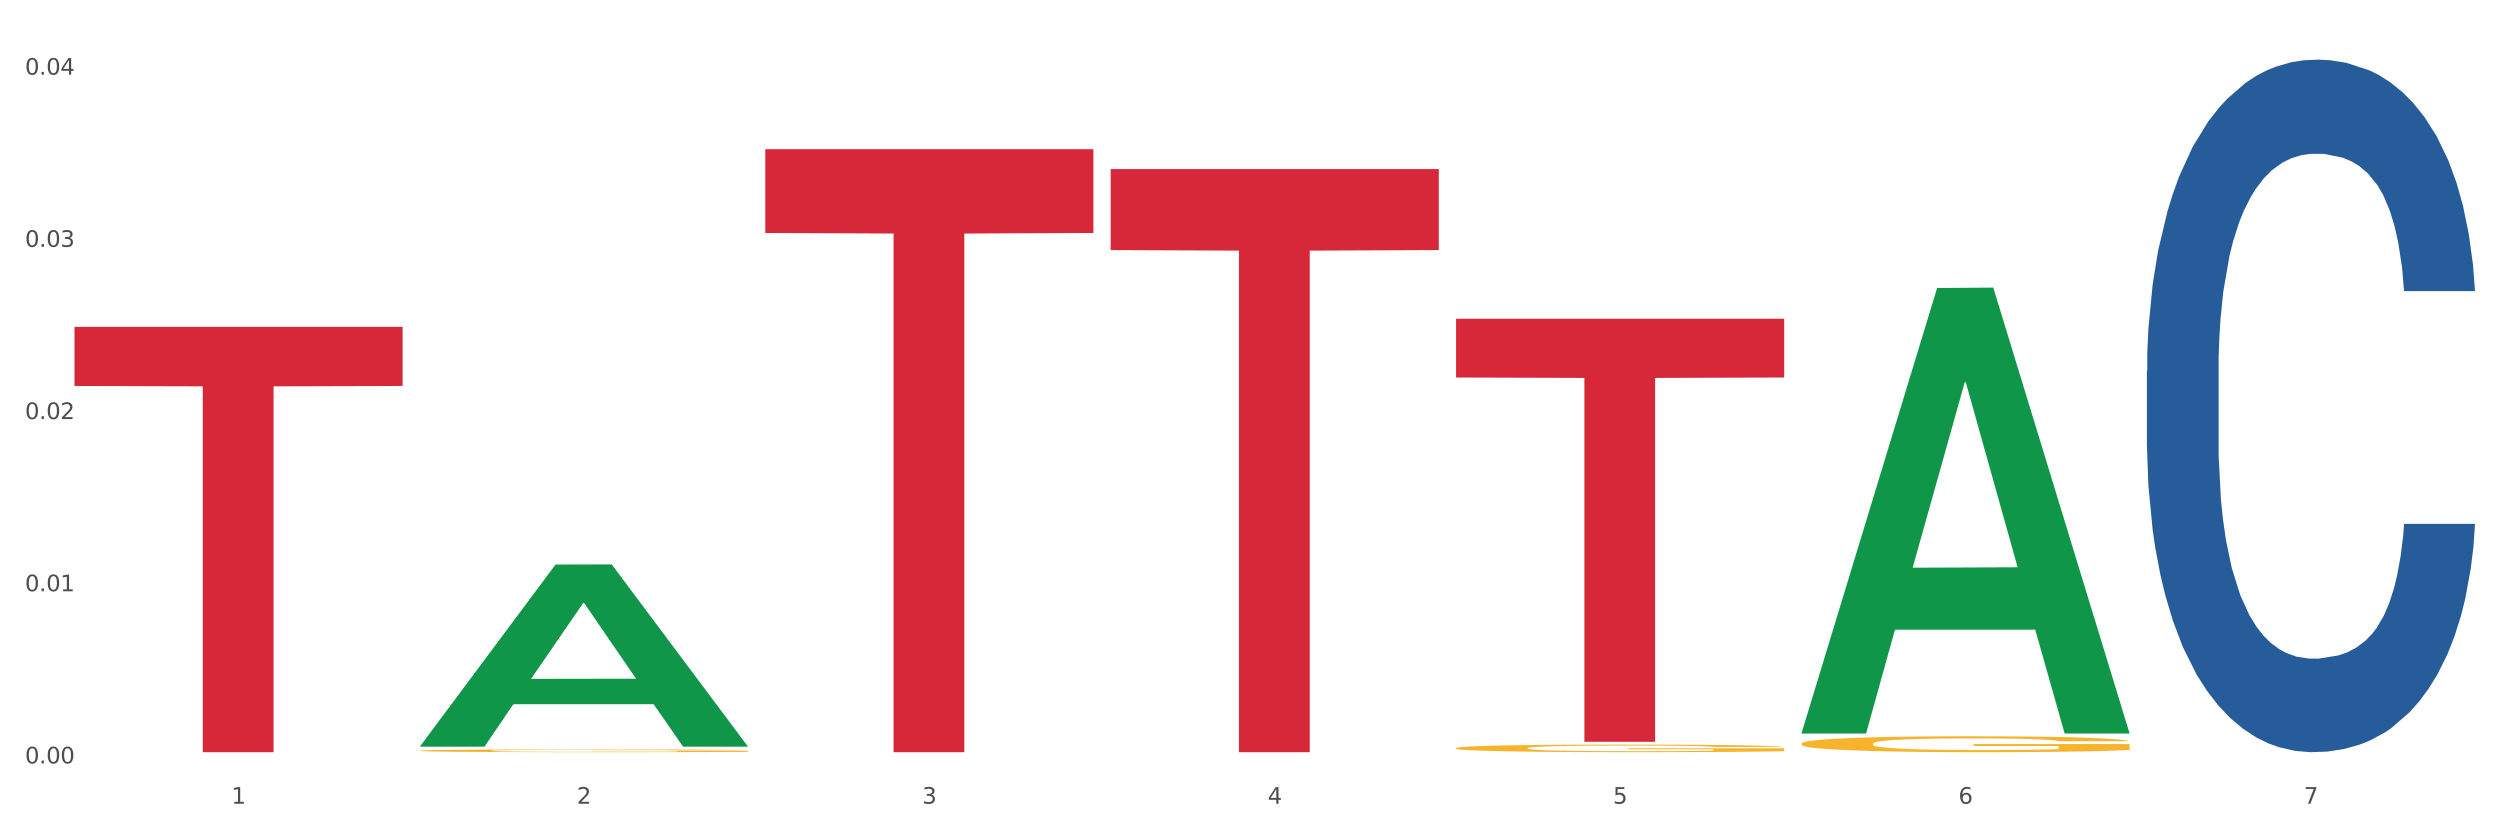 <?xml version="1.0" encoding="utf-8" standalone="no"?>
<!DOCTYPE svg PUBLIC "-//W3C//DTD SVG 1.1//EN"
  "http://www.w3.org/Graphics/SVG/1.1/DTD/svg11.dtd">
<svg xmlns:xlink="http://www.w3.org/1999/xlink" width="1080pt" height="360pt" viewBox="0 0 1080 360" xmlns="http://www.w3.org/2000/svg" version="1.1">
 <rect x="0" y="0" width="1080" height="360" fill="#333333" stroke="none"/>
 <defs>
  <style type="text/css">*{stroke-linejoin: round; stroke-linecap: butt}</style>
 </defs>
 <g id="figure_1">
  <g id="patch_1">
   <path d="M 0 360 
L 1080 360 
L 1080 0 
L 0 0 
z
" style="fill: #ffffff; stroke: #ffffff; stroke-linejoin: miter"/>
  </g>
  <g id="axes_1">
   <g id="matplotlib.axis_1">
    <g id="xtick_1">
     <g id="text_1">
      <!-- 1 -->
      <g style="fill: #4d4d4d" transform="translate(99.997 347.204) scale(0.096 -0.096)">
       <defs>
        <path id="DejaVuSans-31" d="M 794 531 
L 1825 531 
L 1825 4091 
L 703 3866 
L 703 4441 
L 1819 4666 
L 2450 4666 
L 2450 531 
L 3481 531 
L 3481 0 
L 794 0 
L 794 531 
z
" transform="scale(0.016)"/>
       </defs>
       <use xlink:href="#DejaVuSans-31"/>
      </g>
     </g>
    </g>
    <g id="xtick_2">
     <g id="text_2">
      <!-- 2 -->
      <g style="fill: #4d4d4d" transform="translate(249.209 347.204) scale(0.096 -0.096)">
       <defs>
        <path id="DejaVuSans-32" d="M 1228 531 
L 3431 531 
L 3431 0 
L 469 0 
L 469 531 
Q 828 903 1448 1529 
Q 2069 2156 2228 2338 
Q 2531 2678 2651 2914 
Q 2772 3150 2772 3378 
Q 2772 3750 2511 3984 
Q 2250 4219 1831 4219 
Q 1534 4219 1204 4116 
Q 875 4013 500 3803 
L 500 4441 
Q 881 4594 1212 4672 
Q 1544 4750 1819 4750 
Q 2544 4750 2975 4387 
Q 3406 4025 3406 3419 
Q 3406 3131 3298 2873 
Q 3191 2616 2906 2266 
Q 2828 2175 2409 1742 
Q 1991 1309 1228 531 
z
" transform="scale(0.016)"/>
       </defs>
       <use xlink:href="#DejaVuSans-32"/>
      </g>
     </g>
    </g>
    <g id="xtick_3">
     <g id="text_3">
      <!-- 3 -->
      <g style="fill: #4d4d4d" transform="translate(398.421 347.204) scale(0.096 -0.096)">
       <defs>
        <path id="DejaVuSans-33" d="M 2597 2516 
Q 3050 2419 3304 2112 
Q 3559 1806 3559 1356 
Q 3559 666 3084 287 
Q 2609 -91 1734 -91 
Q 1441 -91 1130 -33 
Q 819 25 488 141 
L 488 750 
Q 750 597 1062 519 
Q 1375 441 1716 441 
Q 2309 441 2620 675 
Q 2931 909 2931 1356 
Q 2931 1769 2642 2001 
Q 2353 2234 1838 2234 
L 1294 2234 
L 1294 2753 
L 1863 2753 
Q 2328 2753 2575 2939 
Q 2822 3125 2822 3475 
Q 2822 3834 2567 4026 
Q 2313 4219 1838 4219 
Q 1578 4219 1281 4162 
Q 984 4106 628 3988 
L 628 4550 
Q 988 4650 1302 4700 
Q 1616 4750 1894 4750 
Q 2613 4750 3031 4423 
Q 3450 4097 3450 3541 
Q 3450 3153 3228 2886 
Q 3006 2619 2597 2516 
z
" transform="scale(0.016)"/>
       </defs>
       <use xlink:href="#DejaVuSans-33"/>
      </g>
     </g>
    </g>
    <g id="xtick_4">
     <g id="text_4">
      <!-- 4 -->
      <g style="fill: #4d4d4d" transform="translate(547.634 347.204) scale(0.096 -0.096)">
       <defs>
        <path id="DejaVuSans-34" d="M 2419 4116 
L 825 1625 
L 2419 1625 
L 2419 4116 
z
M 2253 4666 
L 3047 4666 
L 3047 1625 
L 3713 1625 
L 3713 1100 
L 3047 1100 
L 3047 0 
L 2419 0 
L 2419 1100 
L 313 1100 
L 313 1709 
L 2253 4666 
z
" transform="scale(0.016)"/>
       </defs>
       <use xlink:href="#DejaVuSans-34"/>
      </g>
     </g>
    </g>
    <g id="xtick_5">
     <g id="text_5">
      <!-- 5 -->
      <g style="fill: #4d4d4d" transform="translate(696.846 347.204) scale(0.096 -0.096)">
       <defs>
        <path id="DejaVuSans-35" d="M 691 4666 
L 3169 4666 
L 3169 4134 
L 1269 4134 
L 1269 2991 
Q 1406 3038 1543 3061 
Q 1681 3084 1819 3084 
Q 2600 3084 3056 2656 
Q 3513 2228 3513 1497 
Q 3513 744 3044 326 
Q 2575 -91 1722 -91 
Q 1428 -91 1123 -41 
Q 819 9 494 109 
L 494 744 
Q 775 591 1075 516 
Q 1375 441 1709 441 
Q 2250 441 2565 725 
Q 2881 1009 2881 1497 
Q 2881 1984 2565 2268 
Q 2250 2553 1709 2553 
Q 1456 2553 1204 2497 
Q 953 2441 691 2322 
L 691 4666 
z
" transform="scale(0.016)"/>
       </defs>
       <use xlink:href="#DejaVuSans-35"/>
      </g>
     </g>
    </g>
    <g id="xtick_6">
     <g id="text_6">
      <!-- 6 -->
      <g style="fill: #4d4d4d" transform="translate(846.058 347.204) scale(0.096 -0.096)">
       <defs>
        <path id="DejaVuSans-36" d="M 2113 2584 
Q 1688 2584 1439 2293 
Q 1191 2003 1191 1497 
Q 1191 994 1439 701 
Q 1688 409 2113 409 
Q 2538 409 2786 701 
Q 3034 994 3034 1497 
Q 3034 2003 2786 2293 
Q 2538 2584 2113 2584 
z
M 3366 4563 
L 3366 3988 
Q 3128 4100 2886 4159 
Q 2644 4219 2406 4219 
Q 1781 4219 1451 3797 
Q 1122 3375 1075 2522 
Q 1259 2794 1537 2939 
Q 1816 3084 2150 3084 
Q 2853 3084 3261 2657 
Q 3669 2231 3669 1497 
Q 3669 778 3244 343 
Q 2819 -91 2113 -91 
Q 1303 -91 875 529 
Q 447 1150 447 2328 
Q 447 3434 972 4092 
Q 1497 4750 2381 4750 
Q 2619 4750 2861 4703 
Q 3103 4656 3366 4563 
z
" transform="scale(0.016)"/>
       </defs>
       <use xlink:href="#DejaVuSans-36"/>
      </g>
     </g>
    </g>
    <g id="xtick_7">
     <g id="text_7">
      <!-- 7 -->
      <g style="fill: #4d4d4d" transform="translate(995.27 347.204) scale(0.096 -0.096)">
       <defs>
        <path id="DejaVuSans-37" d="M 525 4666 
L 3525 4666 
L 3525 4397 
L 1831 0 
L 1172 0 
L 2766 4134 
L 525 4134 
L 525 4666 
z
" transform="scale(0.016)"/>
       </defs>
       <use xlink:href="#DejaVuSans-37"/>
      </g>
     </g>
    </g>
    <g id="xtick_8"/>
    <g id="xtick_9"/>
    <g id="xtick_10"/>
    <g id="xtick_11"/>
    <g id="xtick_12"/>
    <g id="xtick_13"/>
   </g>
   <g id="matplotlib.axis_2">
    <g id="ytick_1">
     <g id="text_8">
      <!-- 0.00 -->
      <g style="fill: #4d4d4d" transform="translate(10.8 329.798) scale(0.096 -0.096)">
       <defs>
        <path id="DejaVuSans-30" d="M 2034 4250 
Q 1547 4250 1301 3770 
Q 1056 3291 1056 2328 
Q 1056 1369 1301 889 
Q 1547 409 2034 409 
Q 2525 409 2770 889 
Q 3016 1369 3016 2328 
Q 3016 3291 2770 3770 
Q 2525 4250 2034 4250 
z
M 2034 4750 
Q 2819 4750 3233 4129 
Q 3647 3509 3647 2328 
Q 3647 1150 3233 529 
Q 2819 -91 2034 -91 
Q 1250 -91 836 529 
Q 422 1150 422 2328 
Q 422 3509 836 4129 
Q 1250 4750 2034 4750 
z
" transform="scale(0.016)"/>
        <path id="DejaVuSans-2e" d="M 684 794 
L 1344 794 
L 1344 0 
L 684 0 
L 684 794 
z
" transform="scale(0.016)"/>
       </defs>
       <use xlink:href="#DejaVuSans-30"/>
       <use xlink:href="#DejaVuSans-2e" transform="translate(63.623 0)"/>
       <use xlink:href="#DejaVuSans-30" transform="translate(95.41 0)"/>
       <use xlink:href="#DejaVuSans-30" transform="translate(159.033 0)"/>
      </g>
     </g>
    </g>
    <g id="ytick_2">
     <g id="text_9">
      <!-- 0.01 -->
      <g style="fill: #4d4d4d" transform="translate(10.8 255.415) scale(0.096 -0.096)">
       <use xlink:href="#DejaVuSans-30"/>
       <use xlink:href="#DejaVuSans-2e" transform="translate(63.623 0)"/>
       <use xlink:href="#DejaVuSans-30" transform="translate(95.41 0)"/>
       <use xlink:href="#DejaVuSans-31" transform="translate(159.033 0)"/>
      </g>
     </g>
    </g>
    <g id="ytick_3">
     <g id="text_10">
      <!-- 0.02 -->
      <g style="fill: #4d4d4d" transform="translate(10.8 181.031) scale(0.096 -0.096)">
       <use xlink:href="#DejaVuSans-30"/>
       <use xlink:href="#DejaVuSans-2e" transform="translate(63.623 0)"/>
       <use xlink:href="#DejaVuSans-30" transform="translate(95.41 0)"/>
       <use xlink:href="#DejaVuSans-32" transform="translate(159.033 0)"/>
      </g>
     </g>
    </g>
    <g id="ytick_4">
     <g id="text_11">
      <!-- 0.03 -->
      <g style="fill: #4d4d4d" transform="translate(10.8 106.647) scale(0.096 -0.096)">
       <use xlink:href="#DejaVuSans-30"/>
       <use xlink:href="#DejaVuSans-2e" transform="translate(63.623 0)"/>
       <use xlink:href="#DejaVuSans-30" transform="translate(95.41 0)"/>
       <use xlink:href="#DejaVuSans-33" transform="translate(159.033 0)"/>
      </g>
     </g>
    </g>
    <g id="ytick_5">
     <g id="text_12">
      <!-- 0.04 -->
      <g style="fill: #4d4d4d" transform="translate(10.8 32.264) scale(0.096 -0.096)">
       <use xlink:href="#DejaVuSans-30"/>
       <use xlink:href="#DejaVuSans-2e" transform="translate(63.623 0)"/>
       <use xlink:href="#DejaVuSans-30" transform="translate(95.41 0)"/>
       <use xlink:href="#DejaVuSans-34" transform="translate(159.033 0)"/>
      </g>
     </g>
    </g>
    <g id="ytick_6"/>
    <g id="ytick_7"/>
    <g id="ytick_8"/>
    <g id="ytick_9"/>
   </g>
   <g id="PolyCollection_1">
    <path d="M 181.387 322.404 
L 181.533 322.33 
L 239.988 243.882 
L 264.246 243.808 
L 323.139 322.552 
L 295.081 322.552 
L 282.367 304.215 
L 222.013 304.215 
L 221.575 304.511 
L 209.299 322.552 
L 181.387 322.552 
L 181.387 322.404 
L 229.612 293.272 
L 274.768 293.198 
L 252.409 260.592 
L 252.117 260.444 
L 251.825 260.666 
L 229.466 293.198 
L 229.612 293.272 
L 181.387 322.404 
z
" clip-path="url(#p9f54e1ce98)" style="fill: #109648"/>
    <path d="M 778.236 321.251 
L 778.404 321.245 
L 778.404 321.019 
L 778.738 320.825 
L 780.412 320.354 
L 782.922 319.964 
L 784.763 319.757 
L 786.604 319.588 
L 788.78 319.418 
L 791.457 319.242 
L 796.311 318.985 
L 799.323 318.853 
L 803.005 318.715 
L 809.699 318.514 
L 814.553 318.401 
L 819.573 318.307 
L 827.774 318.194 
L 833.129 318.144 
L 838.819 318.106 
L 845.681 318.081 
L 850.869 318.075 
L 862.25 318.093 
L 871.956 318.15 
L 876.642 318.194 
L 882.667 318.269 
L 885.847 318.319 
L 891.035 318.42 
L 896.39 318.552 
L 900.072 318.665 
L 905.595 318.878 
L 909.779 319.092 
L 913.628 319.355 
L 915.636 319.537 
L 917.143 319.707 
L 918.482 319.902 
L 919.82 320.209 
L 889.696 320.209 
L 888.525 319.989 
L 886.684 319.782 
L 884.006 319.581 
L 881.663 319.456 
L 877.646 319.299 
L 873.965 319.198 
L 870.115 319.123 
L 865.429 319.06 
L 861.747 319.029 
L 856.559 319.004 
L 846.351 319.01 
L 839.489 319.06 
L 834.803 319.123 
L 831.79 319.18 
L 829.113 319.242 
L 826.1 319.33 
L 822.586 319.462 
L 820.075 319.581 
L 817.565 319.732 
L 815.557 319.883 
L 813.716 320.059 
L 812.21 320.247 
L 811.038 320.442 
L 810.034 320.68 
L 809.197 321.076 
L 809.197 321.936 
L 809.532 322.13 
L 810.369 322.388 
L 811.373 322.583 
L 813.046 322.815 
L 814.553 322.972 
L 817.398 323.198 
L 820.578 323.386 
L 823.088 323.505 
L 825.598 323.606 
L 829.95 323.744 
L 834.803 323.857 
L 838.987 323.926 
L 844.677 323.989 
L 848.526 324.014 
L 851.873 324.027 
L 860.074 324.027 
L 865.931 324.008 
L 872.458 323.964 
L 877.479 323.907 
L 881.663 323.838 
L 886.349 323.725 
L 889.361 323.618 
L 889.361 322.306 
L 852.543 322.3 
L 852.543 321.427 
L 919.988 321.427 
L 919.988 323.989 
L 917.143 324.121 
L 913.963 324.24 
L 910.616 324.347 
L 905.595 324.479 
L 899.57 324.604 
L 894.215 324.692 
L 888.525 324.767 
L 881.83 324.836 
L 873.128 324.899 
L 867.772 324.924 
L 861.078 324.943 
L 853.212 324.95 
L 846.351 324.937 
L 839.656 324.906 
L 832.627 324.849 
L 825.766 324.767 
L 820.578 324.686 
L 815.389 324.585 
L 809.867 324.454 
L 805.515 324.328 
L 802.168 324.215 
L 798.486 324.071 
L 794.47 323.882 
L 791.457 323.713 
L 788.78 323.537 
L 785.935 323.311 
L 783.926 323.116 
L 781.918 322.871 
L 780.747 322.689 
L 779.408 322.407 
L 778.404 322.011 
L 778.236 321.251 
z
" clip-path="url(#p9f54e1ce98)" style="fill: #f7b32b"/>
    <path d="M 32.175 141.195 
L 173.927 141.195 
L 173.927 166.731 
L 118.167 166.904 
L 118.167 324.95 
L 87.599 324.95 
L 87.599 166.904 
L 32.175 166.731 
L 32.175 141.368 
L 32.175 141.195 
z
" clip-path="url(#p9f54e1ce98)" style="fill: #d62839"/>
    <path d="M 330.599 64.44 
L 472.351 64.44 
L 472.351 100.642 
L 416.591 100.887 
L 416.591 324.95 
L 386.024 324.95 
L 386.024 100.887 
L 330.599 100.642 
L 330.599 64.684 
L 330.599 64.44 
z
" clip-path="url(#p9f54e1ce98)" style="fill: #d62839"/>
    <path d="M 479.812 73.023 
L 621.563 73.023 
L 621.563 108.033 
L 565.803 108.269 
L 565.803 324.95 
L 535.236 324.95 
L 535.236 108.269 
L 479.812 108.033 
L 479.812 73.26 
L 479.812 73.023 
z
" clip-path="url(#p9f54e1ce98)" style="fill: #d62839"/>
    <path d="M 629.024 137.69 
L 770.776 137.69 
L 770.776 163.088 
L 715.015 163.26 
L 715.015 320.455 
L 684.448 320.455 
L 684.448 163.26 
L 629.024 163.088 
L 629.024 137.862 
L 629.024 137.69 
z
" clip-path="url(#p9f54e1ce98)" style="fill: #d62839"/>
    <path d="M 629.024 323.178 
L 629.191 323.175 
L 629.191 323.067 
L 629.526 322.974 
L 631.2 322.749 
L 633.71 322.562 
L 635.551 322.463 
L 637.392 322.382 
L 639.567 322.3 
L 642.245 322.216 
L 647.099 322.093 
L 650.111 322.03 
L 653.793 321.964 
L 660.487 321.868 
L 665.34 321.813 
L 670.361 321.768 
L 678.562 321.714 
L 683.917 321.69 
L 689.607 321.672 
L 696.469 321.66 
L 701.657 321.657 
L 713.037 321.666 
L 722.744 321.693 
L 727.43 321.714 
L 733.455 321.75 
L 736.635 321.774 
L 741.823 321.822 
L 747.178 321.886 
L 750.86 321.94 
L 756.383 322.042 
L 760.567 322.144 
L 764.416 322.27 
L 766.424 322.358 
L 767.93 322.439 
L 769.269 322.532 
L 770.608 322.679 
L 740.484 322.679 
L 739.312 322.574 
L 737.471 322.475 
L 734.794 322.379 
L 732.451 322.319 
L 728.434 322.243 
L 724.752 322.195 
L 720.903 322.159 
L 716.217 322.129 
L 712.535 322.114 
L 707.347 322.102 
L 697.138 322.105 
L 690.277 322.129 
L 685.591 322.159 
L 682.578 322.186 
L 679.901 322.216 
L 676.888 322.258 
L 673.374 322.322 
L 670.863 322.379 
L 668.353 322.451 
L 666.345 322.523 
L 664.504 322.607 
L 662.997 322.697 
L 661.826 322.791 
L 660.822 322.905 
L 659.985 323.094 
L 659.985 323.506 
L 660.32 323.599 
L 661.157 323.723 
L 662.161 323.816 
L 663.834 323.927 
L 665.34 324.002 
L 668.186 324.111 
L 671.365 324.201 
L 673.876 324.258 
L 676.386 324.306 
L 680.737 324.372 
L 685.591 324.426 
L 689.775 324.459 
L 695.465 324.489 
L 699.314 324.501 
L 702.661 324.507 
L 710.862 324.507 
L 716.719 324.498 
L 723.246 324.477 
L 728.267 324.45 
L 732.451 324.417 
L 737.137 324.363 
L 740.149 324.312 
L 740.149 323.684 
L 703.331 323.681 
L 703.331 323.263 
L 770.776 323.263 
L 770.776 324.489 
L 767.93 324.553 
L 764.751 324.61 
L 761.404 324.661 
L 756.383 324.724 
L 750.358 324.784 
L 745.003 324.826 
L 739.312 324.862 
L 732.618 324.895 
L 723.915 324.925 
L 718.56 324.937 
L 711.866 324.946 
L 704 324.95 
L 697.138 324.943 
L 690.444 324.928 
L 683.415 324.901 
L 676.553 324.862 
L 671.365 324.823 
L 666.177 324.775 
L 660.654 324.712 
L 656.303 324.652 
L 652.956 324.598 
L 649.274 324.529 
L 645.258 324.438 
L 642.245 324.357 
L 639.567 324.273 
L 636.722 324.165 
L 634.714 324.072 
L 632.706 323.954 
L 631.534 323.867 
L 630.195 323.732 
L 629.191 323.542 
L 629.024 323.178 
z
" clip-path="url(#p9f54e1ce98)" style="fill: #f7b32b"/>
    <path d="M 927.448 160.19 
L 927.616 159.917 
L 927.616 152.266 
L 928.119 141.883 
L 929.962 122.757 
L 932.307 108.276 
L 936.329 91.335 
L 938.507 84.231 
L 941.355 76.308 
L 947.22 63.466 
L 953.922 52.536 
L 958.614 46.525 
L 962.132 42.7 
L 970.007 35.869 
L 974.531 32.864 
L 979.223 30.404 
L 983.244 28.765 
L 989.946 26.852 
L 995.308 26.033 
L 1001.508 25.759 
L 1006.702 26.033 
L 1013.572 27.126 
L 1023.625 30.404 
L 1027.479 32.317 
L 1032.673 35.596 
L 1038.035 39.968 
L 1042.391 44.339 
L 1047.418 50.624 
L 1052.612 58.821 
L 1057.639 69.204 
L 1061.157 78.767 
L 1064.006 88.876 
L 1066.519 101.172 
L 1068.362 114.56 
L 1069.2 125.763 
L 1038.537 125.763 
L 1037.7 115.653 
L 1036.024 104.724 
L 1034.349 97.347 
L 1032.505 91.335 
L 1029.657 84.505 
L 1027.144 80.133 
L 1022.955 74.941 
L 1019.101 71.663 
L 1015.917 69.75 
L 1012.064 68.111 
L 1003.854 66.471 
L 997.989 66.471 
L 994.303 67.018 
L 989.779 68.384 
L 985.925 70.296 
L 981.401 73.575 
L 977.882 77.127 
L 974.364 81.772 
L 972.353 85.051 
L 969.337 91.062 
L 967.326 95.98 
L 964.646 104.451 
L 963.138 110.462 
L 960.457 126.036 
L 959.284 137.512 
L 958.781 145.435 
L 958.446 154.179 
L 958.446 196.803 
L 959.451 215.93 
L 960.289 224.127 
L 961.63 233.416 
L 964.143 245.439 
L 967.829 257.188 
L 971.683 265.658 
L 974.866 270.849 
L 977.882 274.675 
L 980.898 277.68 
L 984.585 280.413 
L 987.601 282.052 
L 992.125 283.691 
L 997.486 284.511 
L 1001.675 284.511 
L 1010.221 283.145 
L 1014.074 281.779 
L 1017.761 279.866 
L 1021.782 276.861 
L 1024.965 273.582 
L 1026.809 271.123 
L 1029.825 265.931 
L 1032.17 260.467 
L 1034.181 254.182 
L 1035.521 248.718 
L 1037.029 240.521 
L 1038.202 231.231 
L 1038.537 226.312 
L 1069.2 226.312 
L 1068.53 236.149 
L 1067.357 245.712 
L 1065.011 258.554 
L 1063.168 265.931 
L 1060.32 274.948 
L 1057.304 282.598 
L 1053.115 291.069 
L 1049.261 297.353 
L 1045.24 302.818 
L 1040.883 307.736 
L 1033.008 314.567 
L 1030.16 316.479 
L 1024.128 319.758 
L 1019.436 321.671 
L 1012.566 323.583 
L 1005.529 324.676 
L 998.157 324.95 
L 991.622 324.403 
L 984.417 322.764 
L 979.893 321.124 
L 974.866 318.665 
L 969.002 314.84 
L 963.473 310.195 
L 958.279 304.73 
L 953.419 298.446 
L 948.895 291.342 
L 943.031 279.593 
L 938.675 268.117 
L 935.491 257.461 
L 933.313 248.444 
L 931.135 236.969 
L 929.962 229.045 
L 928.119 209.918 
L 927.448 192.158 
L 927.448 160.19 
z
" clip-path="url(#p9f54e1ce98)" style="fill: #255c99"/>
    <path d="M 181.387 324.306 
L 181.555 324.305 
L 181.555 324.266 
L 181.889 324.232 
L 183.563 324.15 
L 186.073 324.082 
L 187.914 324.046 
L 189.755 324.016 
L 191.931 323.987 
L 194.608 323.956 
L 199.462 323.912 
L 202.474 323.889 
L 206.156 323.865 
L 212.85 323.83 
L 217.704 323.81 
L 222.724 323.794 
L 230.925 323.774 
L 236.28 323.765 
L 241.971 323.759 
L 248.832 323.754 
L 254.02 323.753 
L 265.401 323.756 
L 275.107 323.766 
L 279.793 323.774 
L 285.818 323.787 
L 288.998 323.796 
L 294.186 323.813 
L 299.541 323.836 
L 303.223 323.856 
L 308.746 323.893 
L 312.93 323.93 
L 316.779 323.976 
L 318.788 324.008 
L 320.294 324.037 
L 321.633 324.071 
L 322.971 324.125 
L 292.847 324.125 
L 291.676 324.086 
L 289.835 324.05 
L 287.157 324.015 
L 284.814 323.993 
L 280.797 323.966 
L 277.116 323.949 
L 273.266 323.936 
L 268.58 323.925 
L 264.899 323.919 
L 259.71 323.915 
L 249.502 323.916 
L 242.64 323.925 
L 237.954 323.936 
L 234.942 323.945 
L 232.264 323.956 
L 229.251 323.972 
L 225.737 323.995 
L 223.227 324.015 
L 220.716 324.042 
L 218.708 324.068 
L 216.867 324.098 
L 215.361 324.131 
L 214.189 324.165 
L 213.185 324.207 
L 212.348 324.275 
L 212.348 324.425 
L 212.683 324.459 
L 213.52 324.504 
L 214.524 324.538 
L 216.198 324.578 
L 217.704 324.605 
L 220.549 324.645 
L 223.729 324.677 
L 226.239 324.698 
L 228.749 324.716 
L 233.101 324.74 
L 237.954 324.759 
L 242.138 324.771 
L 247.828 324.782 
L 251.677 324.787 
L 255.024 324.789 
L 263.225 324.789 
L 269.082 324.786 
L 275.609 324.778 
L 280.63 324.768 
L 284.814 324.756 
L 289.5 324.736 
L 292.512 324.718 
L 292.512 324.49 
L 255.694 324.488 
L 255.694 324.337 
L 323.139 324.337 
L 323.139 324.782 
L 320.294 324.805 
L 317.114 324.826 
L 313.767 324.845 
L 308.746 324.868 
L 302.721 324.889 
L 297.366 324.905 
L 291.676 324.918 
L 284.981 324.93 
L 276.279 324.941 
L 270.923 324.945 
L 264.229 324.948 
L 256.363 324.95 
L 249.502 324.947 
L 242.807 324.942 
L 235.778 324.932 
L 228.917 324.918 
L 223.729 324.904 
L 218.541 324.886 
L 213.018 324.863 
L 208.666 324.841 
L 205.319 324.822 
L 201.637 324.797 
L 197.621 324.764 
L 194.608 324.734 
L 191.931 324.704 
L 189.086 324.664 
L 187.077 324.63 
L 185.069 324.588 
L 183.898 324.556 
L 182.559 324.507 
L 181.555 324.438 
L 181.387 324.306 
z
" clip-path="url(#p9f54e1ce98)" style="fill: #f7b32b"/>
    <path d="M 778.236 316.511 
L 778.382 316.33 
L 836.837 124.421 
L 861.095 124.24 
L 919.988 316.873 
L 891.93 316.873 
L 879.216 272.016 
L 818.862 272.016 
L 818.423 272.739 
L 806.148 316.873 
L 778.236 316.873 
L 778.236 316.511 
L 826.461 245.246 
L 871.617 245.065 
L 849.258 165.299 
L 848.966 164.937 
L 848.674 165.48 
L 826.315 245.065 
L 826.461 245.246 
L 778.236 316.511 
z
" clip-path="url(#p9f54e1ce98)" style="fill: #109648"/>
   </g>
  </g>
 </g>
 <defs>
  <clipPath id="p9f54e1ce98">
   <rect x="32.175" y="10.8" width="1037.025" height="329.109"/>
  </clipPath>
 </defs>
</svg>
